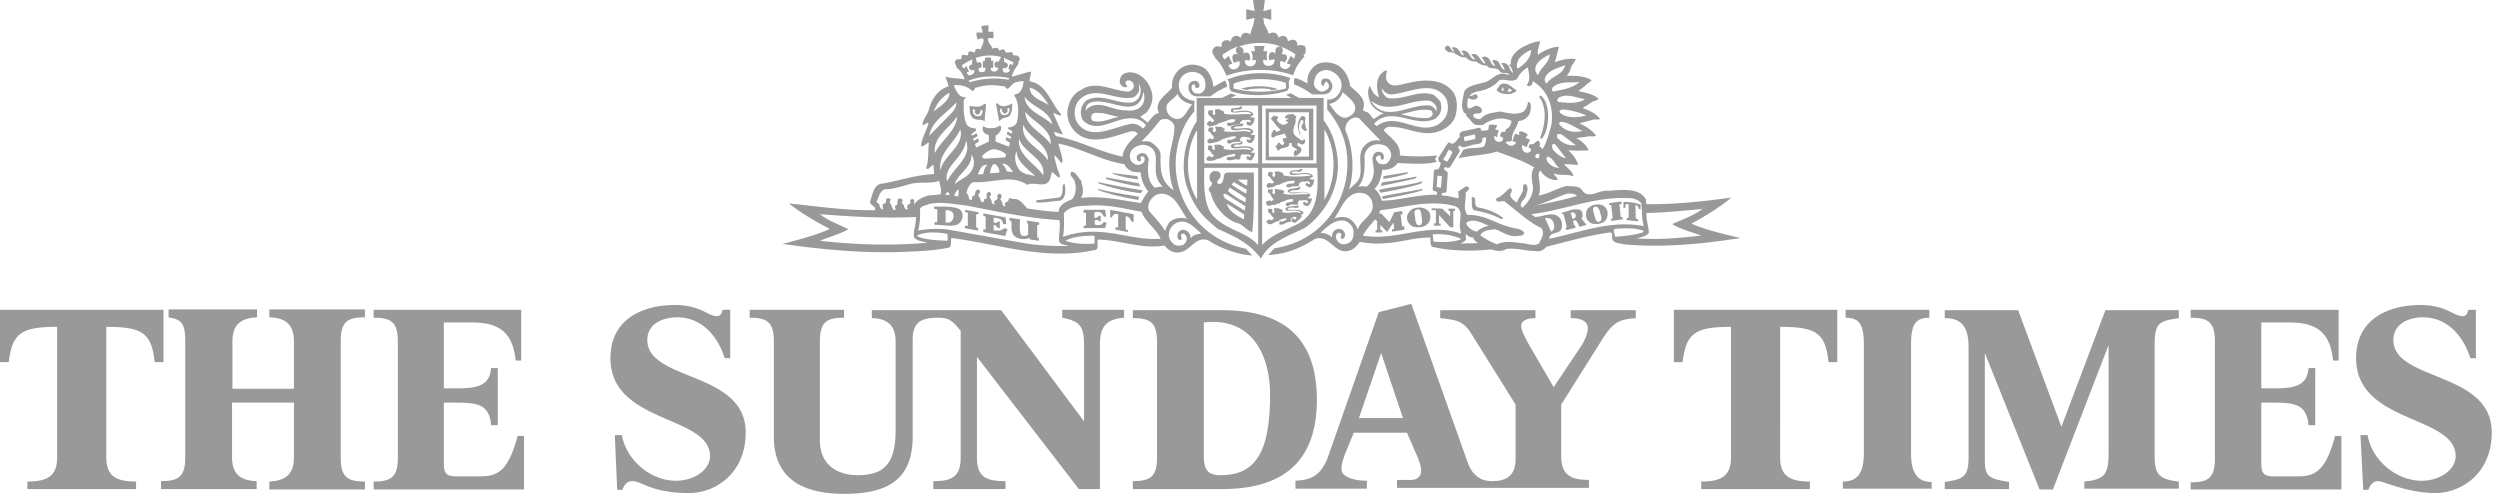 <svg width="162" height="32" viewBox="0 0 162 32" fill="none" xmlns="http://www.w3.org/2000/svg"><path d="M61.533 14.42h-.257v-.797a.527.527 0 0 1 .437.128c.154.18.077.566-.18.668zm.617-.875c-.463-.205-1.106-.154-1.62-.154 0 .052-.025.103.026.154.051 0 .18.026.18.026v.823c-.051 0-.154 0-.18.025 0 .052-.026.103.026.155.514-.026 1.002.154 1.465-.026a.68.68 0 0 0 .334-.591c-.026-.129-.051-.309-.231-.412zm.9-6.477l.153.052s-.051.128-.025.18c.051.077.128.154.205.128.103-.051.18-.205.155-.308h.102l.026.103c-.026.18-.077.334-.334.308-.231-.026-.334-.257-.283-.463zm.488.694l.205.052.052.077.102-1.105-.102-.077s-.155.205-.463.205c-.18 0-.36-.026-.514-.051.051.18-.026.411.103.617.103.257.36.282.617.282zm1.285-.719h.103c-.052.103.025.231.154.308.077.052.154-.051.205-.128.026-.052-.025-.18-.025-.18l.154-.052c.026.206-.052.463-.283.463-.257.026-.308-.129-.334-.308l.026-.103zm.385.565c.36-.051.386-.565.386-.9-.232.103-.334.155-.566.18-.231 0-.41-.205-.41-.205l-.078.051.206 1.131s.128-.205.462-.257z" fill="#999"/><path d="M77.16 15.447c-.026-.205-.078-.41-.309-.514-.128-.051-.283-.077-.385.026-.18.103-.18.308-.155.463.052.077.103.154.206.128.18-.103-.154-.334.129-.411.128-.026.205.154.257.231a.522.522 0 0 1-.258.514c-.205.026-.41.077-.565-.051-.18-.154-.334-.334-.334-.591-.026-.334.18-.643.488-.797.669-.308 1.131.283 1.62.694-.283.026-.54.077-.694.308zM74.486 13.7c-.128-.206-.077-.489.026-.669.129-.205.334-.411.591-.462.334-.077.643.077.9.282.385.386.617.9.925 1.337-.36-.129-.874-.077-1.182.257-.103.18-.206.334-.231.54-.283-.463-.669-.874-1.029-1.285zM71.3 15.036a5.749 5.749 0 0 0-2.416.309c.077-.489.077-1.029.052-1.517.41-.54 1.13-.463 1.799-.514 1.156-.051 2.107.206 3.238.411.232.669.977 1.106 1.234 1.748-1.336.103-2.57-.36-3.907-.437zm-.385.746c-.643.051-1.311.025-1.877-.18.515-.283 1.157-.309 1.748-.335l.154.026c-.025.154 0 .334-.025.489zm-4.395 0l-4.91-.874c-.668-.129-1.465-.077-2.107.025.103-.437.154-.925.103-1.362.077-.257.36-.231.54-.334.796-.206 1.644 0 2.441.077 2.005.386 3.958.823 6.066.951.077.463-.051.951-.026 1.388.154.231.411.206.617.283a15.97 15.97 0 0 1-2.724-.154zm-5.115-.18c-.643-.026-1.337-.052-1.902-.257l-.077-.078c.54-.282 1.362-.23 1.979-.102v.437zm-8.277 0c.617-.257 1.26-.412 1.851-.746-.617-.308-1.285-.54-1.85-.976 1.979.154 4.112.282 6.22.18.025.462-.18.899-.129 1.31.231.283.565.257.874.36-2.313.206-4.73.129-6.966-.128zm4.241-3.342c.669 0 1.208-.257 1.825-.385.566-.077 1.157.025 1.671-.155.026.283.18.566.077.874l-.797.077c-.334.103-.72.258-.874.566-.077-.103.052-.334-.154-.334-.051 0-.128.026-.154.103.026.051.051.128.026.18-.18.051-.257.205-.155.36-.025.025-.077.025-.128.025-.154-.103-.077-.308-.257-.385-.051-.103.103-.18 0-.283-.077-.052-.206-.052-.257 0-.077.154.051.385-.206.437l.052.257c-.18.077-.206-.154-.257-.232-.026-.154-.206-.23-.077-.385.051-.077-.052-.129-.129-.129-.077-.025-.154.052-.18.103.103.18-.103.257-.205.283l.025.334c-.154 0-.18-.154-.231-.257.026-.154-.154-.103-.18-.257.154-.257.18-.694.565-.797zm2.853-3.47c.155-.976 1.157-1.465 1.748-2.159.026.412-.308.694-.59.977L60.22 8.79zm1.311-2.776c-.025.566-.642.874-1.028 1.208.18-.488.54-.976 1.028-1.208zm.309-.488c.437-.051.874.077 1.182.386.026-.052.103-.077.154-.155 0-.025 0-.051-.025-.051.282-.077.565-.154.873-.18.36-.026.746.026 1.106.077.025.052.077.154.154.154.18-.102.283-.308.488-.41.18-.052.411-.104.566-.078-.052.257-.077.54-.309.745-.077.103-.283.052-.308.18.334.463.283 1.183.18 1.722-.077.129-.129.232-.36.309-.077.026-.206.026-.206.026l-.025.077.282.18-.025.154-.283-.129-.052.155.283.18-.026.128-.282-.103-.052.18.283.18-.051.257-.874-.334V8.79a.653.653 0 0 0 .334-.36c.026-.077.051-.23-.052-.308a.807.807 0 0 1-.54.18c-.282.026-.436-.051-.539-.129-.077.155-.051.283.051.412.077.103.309.18.309.18v.41l-.823.386-.077-.23.257-.155-.051-.206-.283.154-.051-.128.308-.18-.077-.18-.308.154-.026-.102.308-.232s-.025-.103-.025-.128c-.257-.026-.54-.077-.643-.386-.154-.437-.154-1.002-.128-1.465.025-.077.18-.103.077-.18-.412.026-.592-.462-.72-.745v-.026h.026zm.617-1.105c-.129-.052-.129-.18-.129-.18.18-.154.437-.283.668-.386.026 0-.025.283 0 .283-.025.077-.077.026-.18.129-.077.102.026.308.155.282.102 0 .154-.025.154 0 .051.18-.077.257-.206.309-.18.103-.283-.154-.283-.154l.155-.078-.18-.36c-.026.026-.103.18-.154.155zm2.955.642a.355.355 0 0 1-.077.103c-.797-.154-1.722-.077-2.467.154-.052-.025-.077-.05-.129-.077.72-.334 1.825-.36 2.673-.18zm-.54-1.362s-.154.257-.154.283c-.077.026-.23-.026-.257.103-.077.205.077.36.232.282a.292.292 0 0 1-.18.258c-.129.05-.283-.026-.309-.129v-.103h.155v-.462h-.155l.026-.18S64.077 3.7 64 3.727c-.077 0-.18.026-.18.026v.205h-.129v.437h.18s0 .232-.128.257c-.232.052-.283.026-.334-.128V4.42s.205 0 .205-.154c0-.103-.026-.232-.128-.232-.077 0-.103.026-.18.026l-.077-.308c.437-.155 1.08-.232 1.645-.052zm.13.694c.153.077.282-.026.308-.154 0-.129-.129-.206-.232-.206l-.025-.282.616.282-.051.18-.18-.077-.103.334.129.052s-.077.231-.36.18c-.129-.026-.154-.18-.103-.309zm3.186 3.676c-.617-.617-1.722-.849-1.799-1.8.514.694 1.594.849 1.8 1.8zm-.231-1.26c-.411-.282-1.208-.462-1.234-1.13.591.128.926.668 1.234 1.13zm-.874 4.601c-.36-.103-.874-.103-1.105-.514-.18-.308-.283-.745-.103-1.105 0 .694.745 1.156 1.208 1.619zm.514-.051c-.514-.771-1.696-1.286-1.568-2.39.257.925 1.748 1.284 1.568 2.39zm-1.157-4.113c.54.694 1.697 1.08 1.645 2.108-.488-.746-1.645-1.131-1.645-2.108zm1.466 3.136c-.515-.797-1.8-1.208-1.594-2.288.36.849 1.62 1.234 1.594 2.288zm-4.087.308l.18-.025c-.18.154-.257.385-.283.617l-.36.025c.103-.205.18-.54.463-.617zm.95.489l-.616.051c.026-.205.077-.488.257-.617.283.103.334.36.36.566zm.875-.026l-.412-.051a.994.994 0 0 0-.308-.489c.36-.051.565.309.72.54zm-.591-.951l-1.286.077c-.102-.026-.154-.154-.077-.231.206-.18.437-.36.72-.386.283.052.565.129.771.334.026.103-.026.206-.128.206zm-2.93 2.056l-.026.463-.257-.026a.63.63 0 0 1 .282-.437zm-.258-.334c.18-.642 1.157-1.105 1.08-1.928a.97.97 0 0 1 .103.874c-.18.54-.797.72-1.183 1.054zm-.334.72l-.282-.026a.482.482 0 0 1 .154-.18c.103.026.103.154.128.206zm-.154-.9c-.231-.77.617-1.285.951-1.928.154-.205.206-.436.283-.694.36 1.106-.823 1.723-1.234 2.622zm-.797-1.825c-.154-1.054 1.003-1.645 1.44-2.39-.052.977-1.054 1.568-1.44 2.39zm1.645-1.542c.283 1.105-1.105 1.67-1.285 2.673-.18-1.13.9-1.748 1.285-2.673zm6.58 2.185c.103-.154 0-.36-.026-.54l-.205-.72c1.465.283 2.776 1.106 4.292 1.337.077.257.334.411.54.488l.514.052c.026.488.206.874.488 1.233-.205.232-.36.515-.488.746-1.26-.18-2.519-.489-3.881-.334.231-.334.103-.771 0-1.157-.206-.154-.283-.514-.617-.54-.206.257.231.437.231.694.103.386.052.797-.18 1.08-.308.154-.873.334-.873.822-.694 0-1.337-.128-2.005-.205-.309-.257-.514-.694-.951-.617a.275.275 0 0 0-.283-.026c.051.257-.386.18-.206.463-.257.103-.154-.309-.334-.386.026-.128.18-.334-.026-.385-.102-.026-.18.077-.18.154.155.283-.36.231-.154.514-.077.051-.205-.077-.205-.154.025-.154-.206-.257-.077-.412.051-.025.051-.128 0-.18-.052-.102-.155-.025-.206 0-.129.129.103.438-.206.412l-.025.18c-.283.077-.155-.309-.36-.386.026-.154.257-.308.026-.411-.078 0-.18.051-.206.154 0 .129-.051.283-.206.283l-.025.231c-.283.052-.129-.334-.335-.411.026-.308.18-.617.437-.745 1.183.102 2.442-.54 3.496.18.463-.258 1.234.308 1.49-.412l.104-.437c.154.129.308.283.462.386.129-.103 0-.257-.025-.36a5.128 5.128 0 0 1-.283-1.08c.18.052.283.36.488.489zm4.498-.797c.206-.257.463-.36.746-.385.282.025.514.102.693.334.412.59-.23 1.619.617 2.39-.205-.051-.36.051-.54.051-.513-.462-.462-1.208-.385-1.85-.051-.129-.103-.283-.257-.36-.18-.051-.411 0-.514.18-.026.103.026.308.154.334.052 0 .103-.051.129-.103a.372.372 0 0 1-.052-.18c.052-.051.154-.051.206-.025.103.102.077.23.026.36a.553.553 0 0 1-.54.154c-.129-.077-.309-.18-.334-.334-.077-.18-.026-.412.051-.566zm.052-1.748c-1.131.154-2.725 1.208-3.573-.103-.231-.436-.18-1.053.128-1.413 1.028-1.08 2.39.103 3.573-.206.18-.154.36-.308.334-.565l-.026-.283c.155.206.155.54.052.771-.052.18-.257.334-.437.411-1.028.155-1.953-.617-2.956-.154a.953.953 0 0 0-.411.797c0 .231.051.437.205.591.849.72 1.851-.077 2.75-.18.49-.077 1.003.052 1.26.437a1.469 1.469 0 0 1-.18.206c-.231-.18-.462-.334-.72-.309zm-.849-.437c-.565.077-1.105.412-1.67.257-.155-.077-.155-.282-.077-.41.154-.207.436-.078.668-.104l1.08.257zm1.363-.617c-.257.206-.617.232-.951.18-.849.026-1.697-.72-2.468-.102l-.077.128c-.051-.128.026-.411.231-.488 1.131-.54 3.136 1.26 3.496-.746.103.36.077.771-.231 1.028zm1.31.823a.72.72 0 0 1 .514-.051c.206.102.412.282.412.514-.026.873-.386 1.542-.334 2.518.025.617.102 1.08.282 1.568-.822-.59-.874-1.208-.848-2.287 0-.334-.283-.591-.565-.797-.232-.154-.463-.077-.669-.103.437-.411.849-.9 1.209-1.362zm1.131-1.722c.103.411.592.642.951.694-.334.308-.437.874-.925.95-.334.027-.617-.205-.72-.513-.18-.591.437-.694.694-1.131zm-.128 4.575c0-.977.257-1.953.72-2.75.23-.386.488-.669.488-.669V6.53a1.173 1.173 0 0 1-.746-.335c-.18-.205-.257-.36-.257-.694 0-.334.232-.694.592-.796.334-.103.694-.026.925.205.18.206.206.386.206.617 0 .309-.206.54-.437.54-.155 0-.335-.026-.412-.206-.077-.128-.077-.385.077-.385.206 0 .026.154.155.205.077.026.154.026.205-.051.052-.077.026-.18-.051-.283-.103-.128-.231-.128-.386-.077-.205.077-.308.309-.23.54.076.308.256.411.513.437h.874l.488-.334.617-.309s-.051-.308-.154-.385l-.745.41c-.026-.41-.206-.873-.514-1.156-.309-.257-.874-.385-1.363-.18a1.369 1.369 0 0 0-.796 1.388c-.386.489-1.209.9-.849 1.645-.334.026-.514.412-.745.617l-.463-.385.386-.257c.334-.386.514-.951.308-1.465-.154-.515-.617-1.054-1.182-1.131-.257-.052-.514 0-.694.154-.129.128-.154.334-.154.488a.41.41 0 0 0 .385.309c.232-.077-.077-.18 0-.335.026-.102.18-.128.283-.102.18.077.283.257.231.437-.051.154-.205.257-.36.282-1.028-.051-2.107-.77-3.058-.102-.54.257-.797.796-.874 1.362a1.74 1.74 0 0 0 .617 1.44c1.002.822 2.39.18 3.418-.104.18-.051.437-.051.514.155-.437.41-.925.873-.976 1.465-1.465-.309-2.7-1.003-4.19-1.311-.18.025-.206-.206-.257-.309l.54.18.026-.051c-.232-.437-.412-.9-.617-1.337.18.026.334.18.514.155v-.078c-.669-.72-.926-1.953-2.03-2.133-.026-.206.102-.411.076-.617h-.128l-1.054.309-.051-.052c.077-.308.282-.54.437-.797-.078-.128.128-.205.051-.36-.051-.18-.283-.18-.411-.154.025-.488-.489.052-.54-.36-.103-.077-.257-.025-.334.052l-.129-.18a.466.466 0 0 0-.334.051c-.051-.257-.36-.41-.257-.694.129-.025.206.026.309.026a1.245 1.245 0 0 0 0-.437h-.309v-.411c-.154-.026-.283.051-.463.026 0 .128.078.282.078.437h-.386c-.026.154.026.282.051.437.129.025.257-.129.386-.026.077.308-.154.488-.18.72l-.026-.052c-.128-.026-.205-.051-.308.052-.026.385-.309-.103-.463.18.026.385-.334-.052-.437.23.077.335-.282.078-.385.284-.129.154.103.308.051.436.257.18.463.489.54.772-.386-.078-.874-.052-1.234-.18.026.231.18.41.18.642-.668.18-1.105.848-1.26 1.491-.102.36-.41.617-.41 1.002.154.026.257-.18.385-.128-.128.514-.437.95-.488 1.49.154.103.334-.205.514-.205-.077.565 0 1.105-.18 1.62.128.256.308-.206.488-.18-.026.18.052.41 0 .59-1.234.052-2.313.463-3.495.643-.437.18-.463.72-.617 1.08-.077.334.411.308.308.616-1.928.026-3.752-.257-5.577-.436.822.642 1.696 1.156 2.596 1.619v.051c-.977.437-1.98.668-3.008.951 2.545.36 5.167.617 7.865.514 1.003-.051 2.005-.077 2.93-.282.206-.155.052-.437.155-.617 3.007.385 6.014 1.465 9.201.796.437 0 .18-.514.283-.694 1.465.026 2.827.643 4.318.386.257.334.617.514 1.003.437.694-.103 1.053-1.131 1.876-.745.617.41 1.773.9 2.801.95l-.41-.436c-2.982-.592-4.55-3.11-4.55-5.475z" fill="#999"/><path d="M67.341 14.573v-.154l-.796-.128v.18h.077v.694c-.052.128-.206.128-.335.128-.308 0-.18-1.08-.18-1.08l-.693-.102v.18s.077.025.128.051c.026.36-.077.771.257 1.003a.95.95 0 0 0 .874.077l.103.102.54.078v-.18l-.103-.026v-.823h.128zm-2.544.36c-.129.026-.411 0-.411 0v-.36s.128.026.18.078c.05.077.102.154.23.128-.025 0 0-.411 0-.411-.05-.026-.153-.026-.18.051-.076.052-.23 0-.23 0v-.308s.41 0 .54.18a.757.757 0 0 1 .076.231h.206l-.051-.437-1.44-.257v.154l.155.052v.848l-.155-.026v.18l1.414.257.154-.437-.18-.077a.869.869 0 0 1-.308.154zm7.145-1.336v.488h.103s.077-.154.18-.206c.052-.025.231 0 .231 0v.849h-.18v.154l.823.154v-.103l-.154-.077v-.848s.154.026.205.077c.078.077.18.283.18.283h.129v-.489l-1.517-.282zm-.539.925c-.206.129-.463.026-.463.026v-.283s.257-.051.257.077h.128v-.36h-.128s-.051.154-.283.129v-.334c.129-.052.257-.077.411 0 .103.051.206.257.206.257h.154l-.077-.437H70.22v.18l.154.025v.797l-.154.052v.128h1.388l.103-.36-.18-.026c-.026 0-.077.103-.128.129zm-8.843-.797l.155.077v.823c-.051.026-.18 0-.18 0l-.026.154s.874.18.874.154v-.154l-.128-.051v-.849h.154v-.128l-.874-.154v.128m11.361-1.645l-.103-.205-2.16-.386.078.129c.72.18 1.44.385 2.185.462zm.025.437l.129-.18a52.674 52.674 0 0 1-2.905-.54l.078.103c.874.283 1.773.514 2.698.617zm-.18-.899c-.025-.077.026-.18-.077-.206-.54-.077-1.105-.128-1.593-.206l.077.078a8.365 8.365 0 0 0 1.593.334zm9.587-5.886c-1.028.282-2.364.282-3.392 0v-.309c.925-.385 2.441-.385 3.392-.051v.36zm-3.7-.617l-.104.026c.257.23 0 .616.309.796 1.08.335 2.442.283 3.495-.025.386-.155.026-.617.309-.849-1.234-.436-2.776-.436-4.01.052z" fill="#999"/><path d="M80.27 3.007c-.18.103-.18.18-.18.257-.026.103.129.257.129.257s-.206-.051-.257 0c-.155.129-.103.232-.078.386 0 .077.078.128.129.18.077-.077.128-.103.308-.103a.396.396 0 0 1-.257.488c-.257.077-.385-.051-.462-.231.077-.051.103-.077.257-.103l-.232-.514-.282.231-.103-.154-.026-.154c.257-.18.72-.463 1.054-.54zm2.699 0c-.309 0-.36.257-.309.463-.077-.052-.231-.154-.334-.052-.154.129-.128.36-.051.515.103-.103.231-.078.334-.052-.026.18-.103.386-.411.386-.36 0-.36-.309-.334-.386.077-.026.128 0 .257.052a1.253 1.253 0 0 1 0-.617h-.257l.077-.334h-.669l.052.334h-.257c.103.205.154.437.051.59.103-.025.18 0 .257-.025.026.103-.026.386-.308.411-.257.026-.386-.128-.411-.36.102-.05.154-.05.282 0 .026-.025.103-.102.077-.18-.025-.154-.025-.282-.18-.334-.128-.05-.257.052-.257.052s.026-.206-.025-.283c-.026-.077-.155-.154-.257-.18.745-.257 1.85-.334 2.673 0zm.976.514l-.077.283c-.102-.077-.154-.128-.231-.18l-.257.488c.077.026.206.026.257.103-.103.206-.308.309-.488.232-.257-.103-.206-.283-.18-.489.154 0 .205.026.257.103.077-.077.231-.231.154-.437-.051-.103-.231-.128-.334-.103.103-.18.128-.385-.077-.514.334.129.694.309.976.514zm-5.217.129l-.052.051c.386.334.617.771.797 1.208 1.285-.488 3.033-.514 4.318-.025.103-.257.18-.515.36-.746.103-.18.386-.488.386-.488l-.077-.052s.102-.102.128-.18c.026-.18.051-.334-.051-.436a.586.586 0 0 0-.463-.026c0-.103-.026-.232-.103-.309-.154-.154-.385-.025-.514.026 0-.128-.051-.206-.154-.308a.387.387 0 0 0-.437.077c-.051-.077-.077-.206-.18-.283-.154-.103-.36-.026-.463.051l-.102-.282-.206-.386-.051-.385.514.128V.591l-.514.129.102-.72h-.77l.102.72-.54-.129v.694l.54-.128-.077.437-.129.36-.077.282c-.102-.077-.205-.128-.334-.103-.18 0-.231.18-.283.309-.102-.077-.23-.154-.385-.103-.18.051-.231.231-.283.36l-.103-.077c-.154-.026-.36-.026-.437.154-.077.051.052.308-.128.257-.154-.077-.36-.026-.437.128-.129.129-.051.386.103.489zm1.67 2.107l.463.077.077-.051c.463-.051.925-.077 1.388 0l.052.077.436-.077c-.694-.257-1.696-.257-2.416-.026zm-13.262 7.351c.514.052 1.054-.077 1.568-.102.385-.18.36-.72.282-1.08-.051 0-.077.026-.103.051-.077.283.052.669-.257.823l-1.465.18-.025.128zm6.605-.154c.052-.051.052-.154.078-.205-.9-.155-1.825-.283-2.674-.514 0 .051.026.077.078.102.77.283 1.645.463 2.518.617zm19.174 1.671h.437v-.129h-.102v-.565l.72.797h.205v-1.054h.103v-.154h-.412v.154h.103v.334l-.514-.488-.694-.026.026.128h.257v.849h-.103l-.026.154zm-.925-.025c-.18.025-.257-.155-.282-.412-.026-.283-.155-.591.154-.617.231-.026.231.257.257.463.051.282.051.54-.129.565zm-.025-1.157c-.232.025-.463.051-.617.257a.58.58 0 0 0-.154.565c.051.18.18.309.334.411.257.077.59.077.822-.051.309-.154.411-.54.283-.848-.154-.232-.411-.334-.668-.334zm3.547-.669c-.077 0-.155 0-.155.078.052.23-.051.59.155.77.59.103 1.156.258 1.696.54.051.026.18.077.18-.051-.463-.36-1.028-.566-1.594-.668-.334-.103-.102-.489-.282-.669z" fill="#999"/><path d="M106.075 15.447c.206-.077.566-.102.772-.36-.026-.436-.18-.848-.155-1.285 1.208-.025 2.416-.154 3.625-.257-.592.437-1.286.669-1.954.977.54.334 1.26.514 1.876.745-1.362.155-2.776.283-4.164.18zm-1.413-.102c-.026-.18-.154-.412-.026-.514.643-.052 1.337-.078 1.876.128-.05.18-.282.129-.41.206a12.95 12.95 0 0 1-1.44.18zm-4.267.128c0-.488.668-.257.797-.668.051-.232.026-.514-.128-.694-.438-.463-1.08-.052-1.594-.052l-.257-.18c2.21-.256 4.19-1.208 6.554-1.028.206.052.463.129.591.334.052.489.026 1.003.154 1.466-2.159-.412-4.112.41-6.117.822zm-.283-1.31c.129-.078.309-.026.412.05.205.18.308.669-.026.797.026 0-.36-.848-.386-.848zm-.77-.798h.076v.026l-.077-.026zm.385 2.416c-.386.206-.771-.025-1.157-.025-.514-.077-1.08-.154-1.568.077a4.418 4.418 0 0 1-1.08-.591c.18-.334.592-.334.952-.386.514.154.925.566 1.568.412.154.025.282-.026.334-.18-.18-.283-.514-.257-.771-.335-1.003-.205-1.8-.873-2.905-.822-.334-.386-.077-.951-.128-1.44.077-.102.308-.205.18-.36-.052-.076-.154-.05-.206-.025l-.463.308c.026.155.052.309.026.437-.308-.051-.694-.18-1.08-.18-.102-.308.335-.05.31-.334l.076-1.105c-.025-.205-.36-.154-.18-.411.103.026.232.103.334 0l.617-1.003c.026-.102-.051-.205-.128-.257l.154-.154c.154.283.463.026.694.026.231-.154.797.026.745-.437v-.051l.257-.052c-.025.206-.025.489-.18.617-.385.129-.95.026-1.31.206l-.309.54c.797-.206 1.722-.18 2.493-.438.797.309 1.645.566 2.416 1.029-.282.385-.128.873-.077 1.336-.025.514-.308.925-.694 1.285-.334-.308.232-.54.257-.874.077-.18.155-.514-.051-.668-.283.026-.077.386-.206.514-.102.257-.282.437-.334.668-.18-.051-.334-.23-.437-.385-.077-.18.257-.411-.025-.54-.283.206-.514.54-.849.643-.051.051-.077.102-.051.154.206.231.437-.103.643.154.745.566 1.465 1.26 2.287 1.645.257.36-.026.694-.154 1.002zm-4.704-1.259c0-.154.154-.18.257-.206.489-.077.797.18 1.208.309a1.65 1.65 0 0 0-.796.385.985.985 0 0 1-.669-.488zm-.36 1.26c.103-.078.283-.129.335-.283l-.026-.334c.154.128.308.231.514.231 0 .154.18.283.283.36l-1.106.025zm-1.773-.129l-.051-.463c.642-.051 1.259.026 1.824.283l-.025.051c-.54.18-1.157.18-1.748.129zm-4.575-.386c.18-.36.514-.72.797-1.053l.128.128v.566l-.103.025v.129h.437v-.129l-.128-.025v-.335l.437.463.411-.617.051.412s-.077.025-.128.025a.271.271 0 0 0 0 .154l.797-.128-.026-.231s-.103.025-.129.025l-.102-.77.128-.027-.026-.205-.514.077-.308.643-.54-.566h-.128l.077-.205c1.568-.18 3.238-.72 4.858-.258a.557.557 0 0 1 .282.258c.155.36-.077.925.052 1.31.025.077.051.129.025.206-2.133-.771-4.163.514-6.348.129zm-.334-.385c-.077-.257-.309-.617-.617-.745-.283-.129-.643-.078-.9.025.463-.668.848-1.927 1.954-1.619a.79.79 0 0 1 .514.617c.18.77-.771 1.08-.951 1.722zm-.412.72a.65.65 0 0 1-.642.205c-.18-.051-.283-.205-.36-.385-.026-.155.026-.283.154-.334a.175.175 0 0 1 .206.102c.026.103-.154.206.026.283.102.026.18-.103.205-.18a.416.416 0 0 0-.257-.437.405.405 0 0 0-.437.103c-.154.103-.128.283-.154.411a1.17 1.17 0 0 0-.745-.282c.462-.412.95-.926 1.619-.771.231.102.488.334.514.616.026.257 0 .489-.129.669zm-.385-7.146a.799.799 0 0 1 .257-.668c.18-.154.386-.231.617-.129l1.413 1.466a1.043 1.043 0 0 0-1.105.385c-.514.643.103 1.67-.437 2.288l-.514.488c.386-1.234.257-2.75-.231-3.83zm-.18-.848c-.411-.154-.54-.463-.874-.874.334-.051.668-.283.823-.617 0-.051.051-.077.051-.154.386.386 1.157.823.643 1.44-.18.128-.386.282-.643.205zm6.014.077c.283-.231.437-.54.36-.874.026-.282-.282-.462-.437-.642-1.002-.412-1.953.36-3.007.18-.205-.103-.385-.335-.385-.566v-.051c.128.205.334.385.616.385 1.131-.077 2.7-1.002 3.522.232.154.282.18.668.077 1.002-.077.308-.334.565-.617.745-1.362.669-2.647-.9-3.933.077l-.18-.154c1.157-1.233 2.648.334 3.984-.334zm-.18-.334c.026.129-.154.257-.257.283-.616.077-1.207-.103-1.799-.232.617-.128 1.234-.385 1.877-.257.128 0 .154.103.18.206zm-3.958-.745v-.052c1.183.9 2.468-.154 3.753-.025.283.077.54.385.437.694-.052-.18-.231-.335-.411-.386-1.285-.129-2.853 1.157-3.779-.231zm.926 2.853a.843.843 0 0 1 .334.488.654.654 0 0 1-.206.565c-.128.155-.308.155-.514.103-.103-.025-.206-.18-.257-.282a.228.228 0 0 1 .154-.257c.283-.078.052.436.334.23.052-.102.026-.256-.051-.359a.387.387 0 0 0-.437-.077c-.463.308-.051.874-.154 1.362-.026.334-.18.643-.463.874a.964.964 0 0 0-.54 0c.463-.514.437-1.31.412-2.005.025-.257.18-.462.385-.617.309-.18.668-.18 1.003-.025zm3.341 1.927l.283.026-.052.745-.282-.025.051-.746zm.411-1.13c.154-.18.206-.386.334-.566l.232.154a3.16 3.16 0 0 1-.36.643c-.052-.077-.309-.103-.206-.232zm1.98-1.543c.076.026.05.18.076.257-.205.103-.462.129-.694.18-.05-.077-.05-.205-.05-.283l.667-.154zm2.158.437c.103.052.257.026.283-.103-.051-.437.334-.77.411-1.208a.834.834 0 0 0 .746-.514c.051-.18.103-.437.025-.642-.05-.052-.128-.129-.154-.026-.051.257-.154.566-.437.643-.437.154-.95 0-1.388-.077-.41.102-.874.077-1.182.436-.103.103-.308.052-.437-.025-.077-.052-.154-.18-.051-.232.154-.102.41.026.514-.18.025-.154-.077-.282-.232-.334-.282-.18-.72.489-.72-.128l.052-.411c.129.077.334.154.488.077.078-.026.18-.129.129-.206-.129-.257-.308.026-.488 0 .025-.18.282-.206.41-.283.566-.077 1.106-.282 1.492-.745.385-.103.796.18 1.156-.077a1.51 1.51 0 0 1 .694-.746c.052.36.206.823-.077 1.131.051.078.154.103.257.052.103-.052.103-.18.154-.283 1.003.617 1.363 1.722 1.183 2.853-.155.54-.283 1.08-.566 1.542-.026 0-.103-.154-.205-.154.051-.103.051-.308-.052-.385-.205 0-.283.308-.54.205a.314.314 0 0 0-.102.231c.051.052.102.026.154.103.026.129-.103.206-.206.232-.154.025-.308-.078-.36-.232-.025-.077-.051-.205.026-.257.103.026.283.232.308 0 0-.154.283-.308.052-.411l-.18-.051c.026-.078.154-.129.128-.257-.154-.078-.308-.18-.488-.18-.077.051-.051.154-.051.231-.103.051-.154-.103-.257-.077a2.733 2.733 0 0 0-.18.488l.257.077c-.103.155-.283.257-.437.206-.077-.051-.206-.103-.257-.206 0 .026.051-.051.128-.077zm.694-5.295c.206-.282.54-.514.823-.616 0 .54-.437.925-.848 1.208-.155-.155-.026-.412.025-.592zm2.03-.334c0 .54-.59.848-.745 1.337-.102-.026-.128-.18-.18-.257-.077-.566.515-.848.926-1.08zm1.003.694c-.128.643-.874.694-1.182 1.183-.129 0-.103-.155-.154-.206.103-.643.848-.745 1.336-.977zm.926 1.105c-.463.412-1.131.489-1.723.617-.077-.051-.05-.18-.025-.257.437-.437 1.13-.308 1.748-.36zm.36 1.106c-.438.308-1.157.257-1.723.18-.103-.052-.077-.18 0-.257.514-.335 1.183 0 1.722.077zm.077 1.054c-.54.154-1.337.205-1.723-.206-.025-.103.078-.154.155-.18.565.026 1.08.18 1.568.386zm-.232 1.002c-.565.154-1.156.026-1.516-.437-.026-.077.051-.154.128-.154.54.051.926.411 1.388.59zm-1.645.437c-.026-.052 0-.103-.026-.18.078-.077.206-.051.309-.026l.925.694c-.488.052-.9-.128-1.208-.488zm-.283.771c-.025-.103-.077-.231-.025-.334.077-.026.128-.026.18 0l.694.9c-.309-.052-.617-.283-.849-.566zm-.385.72c-.051-.103-.026-.257.077-.257.334.102.437.514.72.72-.309.025-.643-.18-.797-.463zm-.566-.129c-.05-.026-.128-.026-.18-.103a.175.175 0 0 1 .103-.205c.077-.026.155 0 .155.077.025.103-.052.18-.078.231zm1.902 2.262c.232 0 .463 0 .617.154-.874.257-1.799.463-2.724.617.694-.154 1.388-.54 2.107-.771zm8.02 1.953c.9-.488 1.799-1.028 2.596-1.696-1.8.257-3.547.437-5.45.437-.153-.051-.025-.283-.128-.386-.514-.745-1.645-.514-2.467-.488-.566-.051-1.26.617-1.67-.103-.258-.231-.644-.18-.978-.205-.617.154-1.182.514-1.799.616.18-.41.026-.9 0-1.362.026-.103.026-.205.129-.257.231.411.668.643 1.105.617.026-.154-.231-.283-.257-.437.385.18.925.026 1.285.206-.026-.309-.437-.591-.617-.797.334 0 .643.026.925.051-.102-.36-.385-.72-.642-.95l.668.025c.206-.026.437 0 .643-.026-.129-.334-.489-.642-.797-.796l.643-.078c.18-.077.488.026.642-.077-.283-.385-.694-.616-1.08-.796l.952-.257c.128 0 .308.025.385-.026-.283-.386-.694-.54-1.08-.694V6.94c.206-.052.386-.232.566-.334.129-.077.334-.077.411-.206-.334-.308-.822-.386-1.26-.488V5.86c.284-.18.515-.437.798-.617v-.051c-.437-.283-1.054-.283-1.594-.283.154-.18.231-.36.283-.565.077-.18.231-.334.308-.514-.488-.077-.95.051-1.362.205l.257-.976-.051-.026c-.463.026-.926.257-1.311.514-.026-.334.103-.617.154-.874-.386.026-.72.18-1.054.334-.437.232-.9.617-.848 1.157-.026.026-.103.026-.103.077.154.103.206.334.257.488a.582.582 0 0 1-.257-.385c-.103-.18-.308-.334-.514-.232.077.103.206.283.206.437-.257-.128-.257-.41-.437-.59-.103-.052-.257-.104-.36-.026l.18.308-.026.051c-.283-.128-.231-.437-.462-.565-.078-.077-.283-.077-.36 0 .077.128.205.257.205.411-.334-.128-.437-.848-.9-.591.104.103.232.206.232.334-.283-.077-.308-.385-.514-.54-.129-.051-.257-.102-.36-.025.077.077.154.18.154.282-.205-.025-.18-.257-.334-.36-.077-.154-.257-.205-.437-.154.052.077.154.18.129.283-.18-.077-.18-.385-.411-.411-.077.026-.18.103-.155.205.052.103.155.18.257.232.437-.077.643.411 1.08.308.18.206.411.309.694.283.18.154.411.283.668.257.206.334.668.026.874.411.154.154.514-.025.566.206h-.052c-.54-.283-.925.18-1.336.411-.489.206-1.131.18-1.491.617-.077.437-.283.977-.026 1.414.052.051.18.051.129.18l.488.54c.154.128.411.076.617.076.514-.385 1.234-.565 1.85-.257-.051.206-.102.437-.334.514-.077.052-.051.257-.205.18-.154 0-.206.18-.206.309l.154.051c.052.077.052.154 0 .206-.077.103-.231.103-.334.077-.128-.051-.257-.206-.18-.36.077-.026.103.103.18.051-.026-.18.077-.282.077-.436l-.205-.026c0-.103.128-.18.102-.283a1.141 1.141 0 0 0-.514-.026l-.051.335-.411.05c-.077-.05-.052-.179-.154-.205l-.977.206c-.18.026-.411.154-.283.36-.18.154-.411.694-.72.36-.257.282-.41.642-.642.95-.103.13-.052.335.103.386 0 .154-.077.309-.155.437-.128-.026-.23 0-.282.103l-.077 1.208c.051.128.18.103.282.154-.025.052.026.154-.025.18-1.26-.026-2.34.36-3.547.386-.103-.283-.206-.566-.489-.771.36-.335.437-.772.514-1.234.412.026.746-.103 1.003-.437.822.026 1.722.128 2.544-.077l-.051-.052c-.154-.128.026-.257.051-.36-.797.078-1.619.078-2.416 0 .103-.745-.642-1.156-1.054-1.644.078-.078.18-.155.283-.206 1.028-.077 1.85.514 2.905.385.616-.077 1.336-.514 1.49-1.156.129-.54.129-1.183-.257-1.594-.668-.77-1.85-.72-2.776-.488-.437.051-1.08.385-1.388-.077-.154-.206-.077-.514-.025-.72-.206-.026-.309.154-.437.257-.309.411-.232 1.028-.077 1.465-.309-.103-.489-.437-.591-.72h-.026c-.18.309-.077.746.051 1.08.154.36.566.591.874.694-.257.051-.463.257-.668.36-.103-.077-.18-.257-.309-.36-.102-.154-.437-.103-.36-.308.206-.669-.41-1.054-.848-1.465-.077-.566-.41-1.286-1.105-1.466-.54-.154-1.054-.077-1.388.36a1.104 1.104 0 0 0-.257.926c-.283-.103-.54-.309-.848-.335-.051.103-.051.257-.026.412.437.154.848.411 1.157.642h.771c.154-.025.308-.051.411-.205.129-.155.18-.334.077-.54-.077-.18-.154-.283-.41-.283-.232 0-.258.154-.258.309 0 .128.077.154.154.154.077-.026.026-.129.077-.18.026-.052.078-.103.103-.077a.32.32 0 0 1 .154.205c.052.18-.077.309-.257.386-.205.103-.385.026-.54-.129-.205-.18-.18-.41-.102-.668.077-.257.205-.385.437-.488.308-.129.59-.052.874.154.385.283.54.771.308 1.208-.18.334-.463.514-.822.488v.643c1.028 1.234 1.31 2.416 1.31 3.496 0 2.467-1.619 5.012-4.729 5.5l-.411.437c1.105-.051 2.108-.437 3.007-1.028.951-.386 1.285 1.028 2.236.745.283-.051.514-.308.694-.565.54.077 1.105.154 1.697.077 1.002-.052 1.902-.386 2.878-.36.026.206-.025.437.103.591 1.182.283 2.57.309 3.83.18.308.077.668.18.977-.026.668-.102 1.259.129 1.927.129.309.077.54-.103.694-.283 1.362-.334 2.725-.745 4.138-.925.18.026.077.308.129.463.154.257.488.23.745.308 2.52.231 5.14-.026 7.557-.411-1.131-.257-2.21-.514-3.187-.926z" fill="#999"/><path d="M89.472 12.055l1.825-.386c.154-.077.437-.026.514-.231-.72.128-1.44.282-2.16.36-.154.025-.128.18-.18.257zm-.001.436c.849-.154 1.645-.308 2.442-.54.103-.05.257-.05.257-.205-.9.283-1.928.334-2.827.566l.128.18zm2.674-.154l.051-.102c-.848.18-1.773.308-2.647.488l.077.18c.848-.18 1.722-.309 2.519-.566zm-2.493-.925l-.026.18a10.62 10.62 0 0 0 1.568-.334l.051-.103-1.593.257zm15.704 1.799l.18.026v.874l-.128.026v.128l.745.077v-.128l-.154-.052-.026-.874s.103.026.154.078c.052.05.052.154.052.154l.128.051v-.308c-.308-.129-.72-.18-1.105-.18v.411l.103-.026.051-.257zm-.206.874l-.129-.025-.077-.823.154-.026-.05-.154-.772.103v.128h.129l.102.849-.102.025v.155l.745-.103v-.129zm-3.264.103c.026.026-.103-.386-.103-.386s.232-.128.309.103c.077.206-.103.257-.206.283zm.643-.411c-.052-.257-.386-.232-.694-.18.026 0-.617.18-.617.18l.026.128.077-.026.205.823-.077.103.052.103.617-.155-.078-.154h-.05l-.052-.308s.154-.026.205.025c.103.103.206.386.206.386l.463-.129-.36-.437c0 .026.154.026.077-.36zm1.105.591c-.18.051-.231-.103-.308-.386-.077-.257-.18-.514.025-.59.206-.052.309.23.36.462.077.283.103.437-.077.514zm.18-1.08c-.257-.077-.566-.051-.771.103-.257.129-.283.411-.257.668.026.18.18.335.334.412.231.077.54.051.745-.052.206-.102.309-.334.309-.565a.59.59 0 0 0-.36-.566zm-19.432.694l-.103-.025c.052-.078.206-.078.18-.206-.283-.231-.617-.129-.977-.154l-.051-.052c.154-.154.411-.077.591-.077.077.026.18-.077.129-.154-.257.051-.566.026-.823.154-.051.052-.025.129.026.18.308.052.72-.103.95.129l-.076.025c-.386-.154-.797.103-1.157-.077l.052-.103a.808.808 0 0 0-.54-.128c-.077.077.051.206-.026.308-.18 0-.077-.18-.128-.257l-.206-.025c-.103.051-.026.154-.051.23.18.078.23.284.385.386-.051.078-.18.206-.257.078-.077.025-.206.051-.231.154.18.36.488.026.694-.026l.051.026c.129-.18.36-.18.514-.232.129.155-.128.129-.18.206-.077.077-.18-.077-.231.052 0 .05-.051.102 0 .154.231.077.411-.18.643-.154.18-.026 0-.18.128-.258.103-.077.257-.154.334 0l-.103.103c-.077-.025-.077-.128-.18-.077-.05.026-.05.077-.05.103-.027.154.153.129.23.18.18-.129.36-.283.463-.463zm-2.159-6.708h2.596v2.879h-2.596v-2.88zm-.205 3.11h3.084V7.042h-3.084v3.342z" fill="#999"/><path d="M82.583 13.288c.129-.025.232-.154.309-.102.051.025.051-.052.077-.078.283-.051.514-.257.848-.18-.026.026 0 .103-.051.103-.129.129-.437 0-.463.257.051.026.103.103.18.077.103-.154.308-.102.462-.102.309.077.052-.257.309-.283.154.026.385-.077.514.077 0 .051-.026.077-.051.077-.052.052-.103.026-.129-.026-.051-.051-.128-.025-.154.052.026.18.18.154.283.205.18-.102.257-.308.308-.488-.129-.026-.231 0-.308-.077.077 0 .205-.077.18-.18-.283-.334-.849-.103-1.26-.154l-.051-.052c.18-.18.59.026.694-.257-.026-.051-.077-.051-.103-.051-.206.18-.617.026-.746.283.309.334.772-.026 1.183.103.051-.026.154.077.128.102-.488-.051-1.08.103-1.593-.051.025-.051.051-.077.077-.154-.18-.129-.437-.103-.617-.154 0 .128.051.23-.026.334-.051.051-.103-.026-.128-.052-.052-.077 0-.103.025-.18-.025-.154-.154-.025-.257-.077-.077.026-.051.154-.077.206.257.051.206.385.412.437a1.118 1.118 0 0 1-.18.154c-.052-.026-.052-.103-.103-.077-.077.051-.257.051-.232.18.103.36.309.051.54.128z" fill="#999"/><path d="M82.146 12.157c.077.052.154-.025.206-.025.205.025.36-.206.54-.155.308-.18.642-.282 1.027-.257l-.077.155c-.154.051-.437-.026-.488.154 0 .154.154.077.231.128.155-.18.463 0 .617-.154-.128-.128.103-.154.154-.257.18.103.437-.128.54.129-.077.154-.18-.103-.283.025-.025.18.155.18.257.257.18-.077.283-.282.283-.514-.103-.025-.205 0-.283-.077.052-.077.232-.051.206-.18-.36-.36-.925-.025-1.388-.18 0-.025 0-.051.026-.051.205-.154.591.128.668-.18-.026-.051-.077-.026-.128-.026-.18.18-.617-.051-.694.283.025.077.128.103.205.103.386.026.874-.18 1.183.051-.566.052-1.234.103-1.8-.025l.026-.103a.653.653 0 0 0-.565-.129c-.026.077.051.129.025.206-.025.051-.025.154-.102.128-.129-.051-.078-.154-.052-.257-.026-.102-.154-.025-.205-.077-.129.026-.078.154-.129.232.18.102.257.308.411.437-.154.23-.334-.103-.462.18-.078.077.025.128.051.18z" fill="#999"/><path d="M81.786 15.884v-5.012h3.573c.077 1.645.026 3.059-1.44 3.727-.719.36-1.567.643-2.133 1.285zm0-9.047h3.522v3.752h-3.522V6.837zm-.257 3.752h-3.495V6.837h3.495v3.752zm0 5.295c-.796-.874-1.825-.9-2.776-1.748-.822-.72-.72-2.21-.72-3.264h3.496v5.012zm-3.958-2.956c-.797-1.259-.77-3.238 0-4.498v4.498zm8.25-4.549a4.59 4.59 0 0 1 .592 2.288c0 .796-.206 1.619-.591 2.287V8.38zm-1.336 6.426c.591-.36 1.465-1.26 1.877-2.34.462-1.207.41-2.184.077-3.366a4.354 4.354 0 0 0-.669-1.311v-1.44h-1.593l-.54-.308-.308.103.36.205H79.73l.386-.18-.36-.102s-.411.205-.591.282h-1.62v1.517c-.745 1.13-1.105 2.904-.616 4.292.514 1.414 1.053 1.902 1.979 2.673 1.028.463 2.056.9 2.801 1.928.514-1.002 1.568-1.388 2.776-1.953z" fill="#999"/><path d="M78.368 8.2c.205-.052.462-.052.642-.258.052.129.103-.025.18-.025.309-.052.566-.283.874-.155l-.026.026c-.051.206-.334.154-.514.18-.051.18.077.206.206.206.18-.155.514-.026.668-.18-.128-.103.077-.103.129-.232.18.103.437-.128.54.129l-.052.026a.476.476 0 0 1-.18-.052c-.026.026-.051.052-.051.077-.052.18.154.18.231.206.206-.077.257-.309.283-.514-.103-.052-.206.026-.283-.077.077-.026.231-.077.18-.206-.257-.283-.771-.154-1.105-.128-.077.025-.18.025-.18-.078.051-.077.18-.025.283-.05.154.025.334-.027.282-.18l-.077-.027c-.154.18-.437.052-.617.18-.025.077-.025.18.052.206.385.077.822-.129 1.208.051.026.026.026.077-.026.077-.54-.05-1.208.103-1.722-.05l.051-.104c-.18-.077-.385-.257-.616-.128-.026.103.102.282-.052.334-.205-.077 0-.206-.103-.309-.051.026-.18-.025-.257.026-.154.309.257.411.36.643l-.051.051c-.052.052-.154.077-.154-.026-.103-.051-.155.078-.232.103-.103.129.077.206.129.257zm1.233 4.472l1.106.694-.052.282-1.285-.797-.103-.205c.052-.154.232-.052.334.026zm.078-.515c.36.232.745.437 1.053.694l-.025.257a4.699 4.699 0 0 1-1.131-.72l.103-.23zm.257-.36l.848.489-.026.257c-.308-.128-.642-.386-.95-.565l.128-.18zm.9-.154l-.027.386c-.23-.077-.436-.257-.616-.386h.642zm-.232 2.57c-.411-.205-.977-.513-1.105-1.002.385.206.77.463 1.13.694-.025.103 0 .232-.025.309zm-.283.283c.283.155.514.463.823.54.154-1.208.102-3.855.102-3.855H79.55c-.385.025-.154.514-.411.694-.052.051-.206.077-.257-.026-.026-.128.077-.206.154-.283.051-.102.103-.282 0-.385-.129-.103-.283-.103-.437-.077a.408.408 0 0 0-.206.257c-.051.18 0 .385.155.488 0 .129-.103.231-.18.308-.077.103-.026.258.077.309.18.874.977 1.825 1.876 2.03zm4.267-6.836c-.026-.13-.154-.155-.232-.13-.282.258-.308.695-.18 1.029 0 .205.515.437.206.565-.18-.128-.411-.257-.54-.437-.077-.205 0-.462.078-.642.077-.18-.026-.334.102-.489-.077-.025-.128-.102-.205-.154-.18-.025-.437 0-.54.154-.026.155.103.103.206.129.025.103-.206.026-.155.154l.155.077c-.078.077-.206.18-.335.18-.18-.077-.36-.154-.41-.36l.076-.077c.026-.18-.18-.103-.282-.18-.026.103-.18.103-.155.257.206.18.36.514.617.669-.051.051-.077.051-.154.102-.077.052-.206.052-.206-.077-.18-.077-.102.155-.257.18.052.103-.025.154.026.283l.129.026c.205-.206.462-.129.694-.283l.154.283-.206.051c-.18.129.154.257 0 .386-.103.102-.205-.026-.257-.103-.18-.052-.077.18-.231.18-.103.128.128.128.051.257.052.051.077.051.129.077.103-.206.334-.154.514-.231.103-.026.231-.18.128-.257.077.025.155-.052.206.025-.077.309.36.232.334.489-.051-.026-.051-.078-.128-.052-.103.129-.129.257 0 .386.154-.077.385-.206.41-.412.026-.18-.153-.205-.256-.282 0-.077.025-.154.051-.206.077.052.154.154.283.129.154-.026.18-.18.154-.283-.308-.283-.488-.668-.334-1.105.026-.077.051-.232.18-.18.154.154-.077.283-.077.437 0 .103.103.154.18.231.051.026.18.051.18-.051-.155-.257-.129-.514-.103-.746z" fill="#999"/><path d="M80.835 9.022c-.051 0-.051.077-.051.103.025.128.18.128.257.154.205-.103.257-.309.283-.514-.078-.052-.232.025-.283-.077.077-.026.18-.077.18-.18-.283-.412-.848-.077-1.285-.206.128-.206.462-.026.616-.18.052-.051 0-.103-.05-.128-.207.102-.49.077-.695.18-.077.077-.051.205.051.257.412.077.874-.18 1.209.077l-.052.051c-.54-.154-1.13.077-1.645-.051-.154-.026.026-.103 0-.18h-.077c-.129-.18-.386-.077-.514-.129-.103.103.077.154 0 .283-.026.077-.103.103-.154.051-.103-.077.025-.154 0-.23-.052-.13-.154.025-.232-.052-.077.025-.077.102-.102.18-.026.077.077.102.154.154.051.154.257.257.205.385-.051.026-.154.129-.18 0-.102-.051-.154.103-.23.129-.027.103.05.154.128.205.231-.077.488-.05.694-.205.077.051.077-.052.128-.077.309-.052.566-.232.9-.18-.052.026.025.128-.077.128-.129.026-.232.155-.36.077-.077-.025-.129.078-.129.155-.025.128.129.077.206.102.154-.154.488-.102.694-.102-.154.154-.437.025-.643.18-.025.077-.025.154.052.205.385.103.822-.128 1.208.052.025.025.026.077-.026.077-.591-.129-1.157.103-1.748-.077.026-.026.077-.077.026-.155h-.077c-.129-.18-.36-.077-.514-.102-.026.128.077.257-.026.334-.18-.026-.077-.18-.154-.283-.077.026-.154-.051-.231.026a.438.438 0 0 0 0 .257c.18.051.205.282.385.36l-.077.077c-.051.077-.154.025-.206-.052-.077.052-.257.077-.205.232.077.154.231.077.334.077.206.025.334-.18.514-.129.283-.18.617-.257.951-.308.129 0 .026.103.026.154-.18.026-.334.051-.489.051 0 .052-.077.129 0 .18.206.103.437-.077.694-.025.309.025.026-.257.309-.335.18.052.36-.05.514.078 0 .205-.154 0-.232.051-.05.026-.025.051-.025.103-.026.154.154.103.257.18.18-.103.231-.334.283-.514-.103.025-.206.025-.283-.052.077-.025.231-.077.18-.205-.309-.283-.823-.103-1.208-.129l-.077-.051.051-.052c.154-.103.488.077.54-.18 0-.077-.129-.051-.154-.051 0-.051.025-.103-.026-.154.128-.283.437-.103.642-.103.026.051.078.077.026.128-.051.078-.077-.025-.18-.025zm18.969-.103c0 .051.077.077.103.077.36-.437.41-1.028.41-1.645-.05-.437-.128-.9-.487-1.157-.052 0-.078.052-.078.103.54.746.36 1.825.052 2.622zm-2.031-3.213l.206.154c-.051.077-.18.077-.283.103 0-.077.077-.154.077-.257zm-.488.154c.026-.077.051-.154.129-.205l.025.23-.154-.025zm.129-.437c-.257 0-.283.257-.437.386.077.154.257.231.437.257.308.077.668.026.873-.206-.282-.154-.514-.488-.873-.437zM8.816 31.692v-.489c-1.182 0-1.928-.282-1.928-1.542V21.18c2.365 0 2.93.411 3.136 2.288h.566v-3.393H0v3.393h.565c.232-1.85.772-2.288 3.136-2.288v8.482c0 1.26-.745 1.542-1.928 1.542v.489h7.043zm10.23-5.578v3.547c0 1.13-.617 1.49-1.594 1.542v.514h6.195v-.514c-1.131 0-1.568-.283-1.568-1.542v-7.557c0-1.26.437-1.542 1.568-1.542v-.514h-6.195v.514c.977.026 1.594.411 1.594 1.542v3.085h-3.984v-3.085c0-1.13.617-1.49 1.594-1.542v-.514h-5.732v.514c.77.154 1.08.283 1.08 1.542v7.531c0 1.26-.438 1.542-1.569 1.542v.515h6.195v-.515c-.977-.025-1.594-.41-1.594-1.542v-3.547h4.01m14.907 5.604v-3.445h-.411c-.643 2.468-1.44 2.622-2.519 2.622h-1.44c-.693 0-.822-.231-.822-.848v-3.933c1.748.026 2.956-.18 3.059 1.466h.437v-3.702h-.437c-.103 1.44-1.388 1.311-3.059 1.311v-4.267h1.825c1.85 0 2.648.72 2.828 2.468h.36v-3.29h-9.562v.514c1.13 0 1.568.283 1.568 1.542v7.531c0 1.26-.437 1.542-1.568 1.542v.514h9.741m6.041.026h.334c.102-.283.282-.566.642-.566.643 0 1.208.771 3.701.771 1.62 0 3.65-1.208 3.65-3.932 0-3.984-6.374-3.29-6.374-5.989 0-1.002.925-1.465 1.953-1.465 1.517 0 2.596 1.157 3.059 2.648h.36v-3.136h-.489c-.077.257-.128.411-.385.411-.566 0-1.054-.72-2.725-.72-2.03 0-4.163.874-4.163 3.445 0 4.266 6.451 3.675 6.451 6.348 0 .874-1.002 1.594-2.21 1.594-1.62 0-3.213-1.311-3.496-2.956h-.463l.155 3.547zm85.178-.051v-.463c-.95 0-1.336-.617-1.336-1.85v-7.043c0-1.26.257-1.748 1.182-1.748v-.514h-5.423v.514c.925 0 1.182.488 1.182 1.748v7.017c0 1.26-.385 1.85-1.362 1.85v.463h5.757m7.866.026l3.598-9.33v6.99c0 1.389-.257 1.723-1.568 1.851v.463h6.118v-.463c-1.465-.154-1.568-.617-1.568-1.85v-6.889c0-1.568.257-1.645 1.568-1.85V20.1h-4.755l-2.853 7.556-2.802-7.556h-4.755v.514c1.105 0 1.542.617 1.542 1.85v7.094c0 1.26-.231 1.491-1.542 1.67v.464h4.164v-.463c-1.517-.231-1.568-.437-1.568-1.67v-6.683l3.547 8.841h.874m18.686-.025v-3.445h-.411c-.643 2.468-1.44 2.622-2.519 2.622h-1.44c-.693 0-.822-.231-.822-.848v-3.933c1.748.026 2.93-.18 3.059 1.466h.437v-3.702h-.437c-.103 1.44-1.388 1.311-3.059 1.311v-4.267h1.825c1.85 0 2.647.72 2.827 2.468h.36v-3.29h-9.587v.514c1.13 0 1.568.283 1.568 1.542v7.583c0 1.259-.437 1.542-1.568 1.542v.462h9.767m1.414.026h.334c.103-.283.283-.566.642-.566.334 0 1.877.771 3.702.771 1.619 0 3.65-1.208 3.65-3.932 0-3.984-6.375-3.29-6.375-5.989 0-1.002.925-1.465 1.928-1.465 1.516 0 2.596 1.157 3.058 2.648h.36v-3.136h-.488c-.077.257-.129.411-.386.411-.565 0-1.053-.72-2.724-.72-2.03 0-4.164.874-4.164 3.445 0 4.266 6.451 3.675 6.451 6.348 0 .874-1.002 1.594-2.21 1.594-1.62 0-3.213-1.311-3.496-2.956h-.462l.18 3.547zm-35.856-.051v-.489c-1.182 0-1.928-.282-1.928-1.542V21.18c2.365 0 2.93.411 3.136 2.288h.566v-3.393h-10.59v3.393h.565c.232-1.85.772-2.288 3.136-2.288v8.482c0 1.26-.745 1.542-1.928 1.542v.489h7.043zM60.813 20.588c.642 0 .873.154 1.439.848v8.2c0 1.259-.566 1.542-1.774 1.542v.514h4.678v-.514c-1.285 0-1.85-.283-1.85-1.543v-6.477h.026l6.58 8.534h1.362v-9.305c0-1.26.41-1.696 1.568-1.799v-.514h-4.01v.514c1.157.231 1.414.54 1.414 1.8v4.883h-.026L64.874 20.1h-8.38v.514c1.054.025 1.543.514 1.543 1.542v5.68c0 2.16-.694 2.956-2.468 2.956-1.105 0-2.441-.514-2.441-2.262v-6.4c0-1.26.436-1.542 1.567-1.542v-.514h-6.117v.514c1.131 0 1.568.283 1.568 1.542v6.17c0 2.776 1.928 3.701 4.575 3.701 2.904 0 4.421-1.002 4.421-3.727V22.13c-.026-1.26.514-1.542 1.67-1.542zm17.195.308c3.059-.36 4.292 2.03 4.292 4.678 0 3.83-1.002 5.218-3.212 5.218-.72 0-1.08-.257-1.08-1.208v-8.688zm-3.033 8.74c0 1.259-.437 1.541-1.568 1.541v.515h5.783c3.65 0 6.143-1.517 6.143-5.784 0-4.292-2.467-5.808-6.143-5.808h-5.783v.514c1.131 0 1.568.282 1.568 1.542v7.48z" fill="#999"/><path d="M90.91 27.09h-2.852l1.44-4.214 1.413 4.215zm5.758 4.088c-.72 0-1.208-.36-1.516-1.08l-3.701-10.41-2.108.54-3.29 9.382c-.463 1.234-1.105 1.49-2.108 1.542v.514h4.627v-.514c-1.003 0-1.645-.309-1.645-.745 0-.309.077-.566.205-.926l.592-1.44h3.444l.745 1.697c.077.232.18.514.18.771 0 .386-.283.592-.668.592h-.9v.514h12.44V31.1c-1.13 0-1.799-.283-1.799-1.543v-3.341l2.75-4.37c.694-1.053 1.131-1.156 2.082-1.233V20.1h-4.215v.514c.643 0 1.105.18 1.105.642 0 .386-.18.72-.334 1.028l-1.876 2.802-1.645-2.827c-.206-.411-.463-.848-.463-1.131 0-.283.257-.514.926-.514V20.1h-6.17v.514c.643.103 1.363.026 1.929.874l2.955 4.729v3.444c.026 1.234-.668 1.517-1.542 1.517z" fill="#999"/></svg>